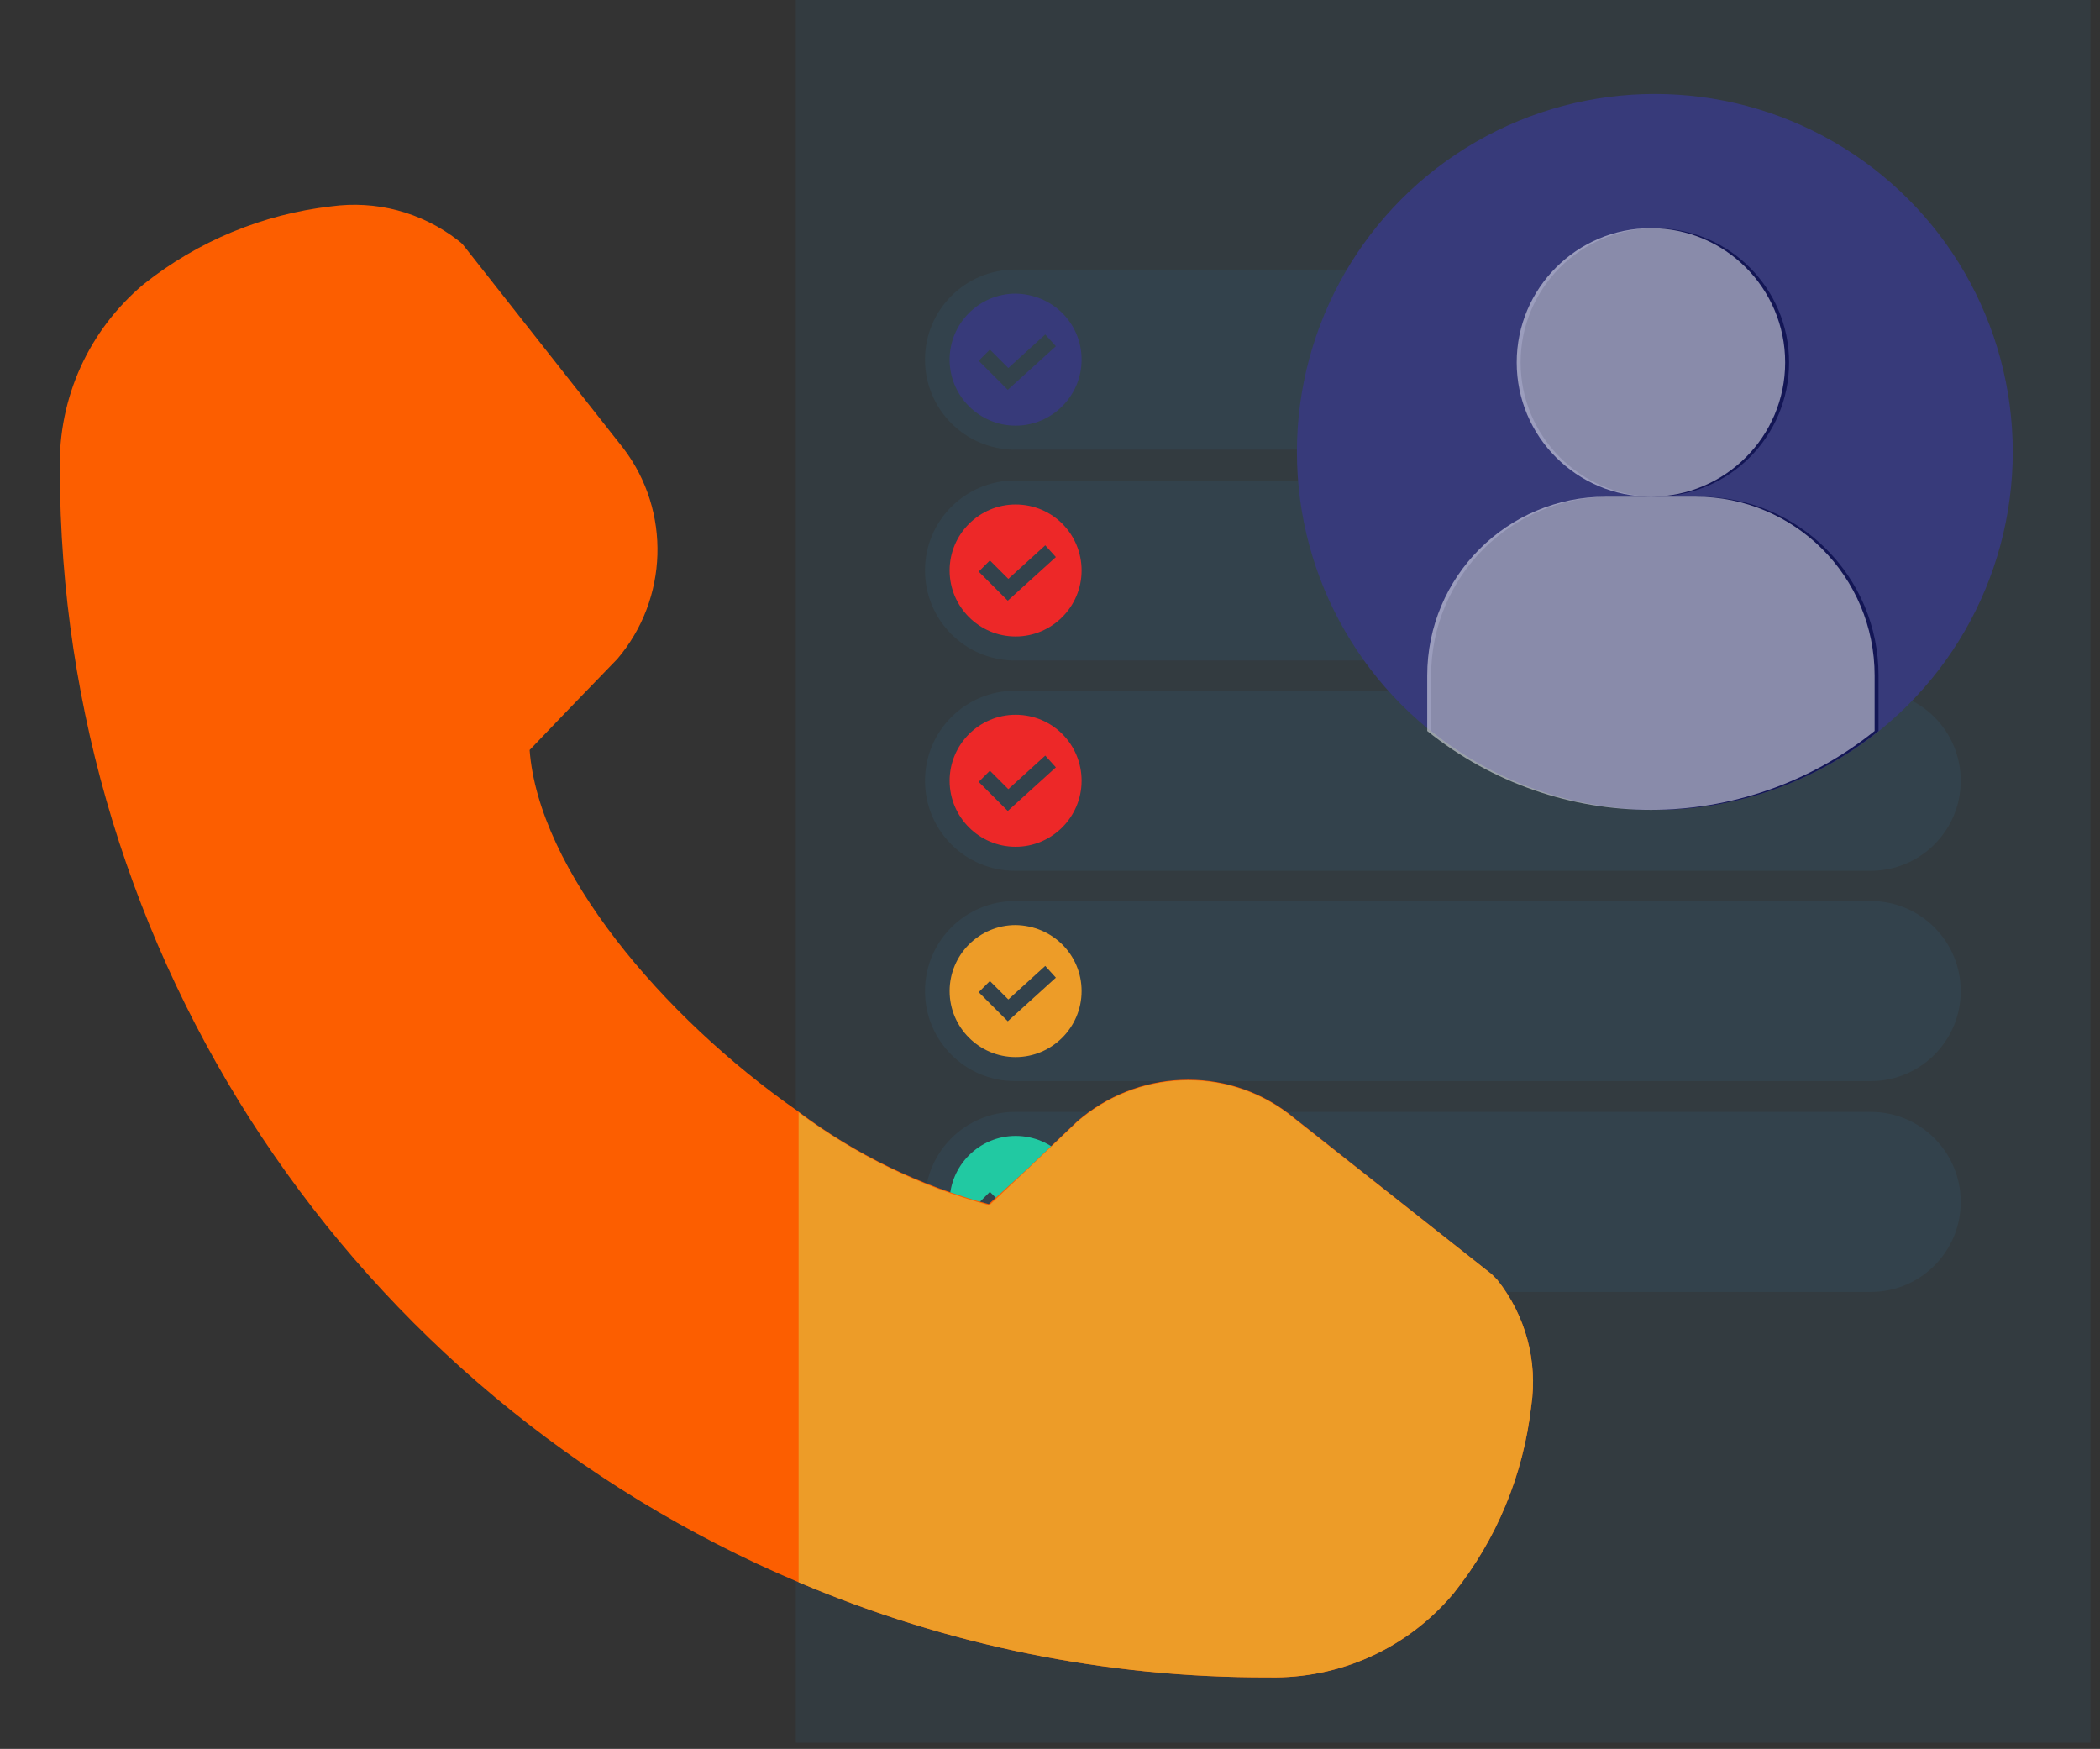 <?xml version="1.0" encoding="utf-8"?>
<!-- Generator: Adobe Illustrator 27.0.1, SVG Export Plug-In . SVG Version: 6.00 Build 0)  -->
<svg version="1.1" xmlns="http://www.w3.org/2000/svg" xmlns:xlink="http://www.w3.org/1999/xlink" x="0px" y="0px"
	 viewBox="0 0 375.5 312.7" style="enable-background:new 0 0 375.5 312.7;" xml:space="preserve">
<rect x="0" y="0" width="375.5" height="312.7" fill="#333333" stroke="none"/>
<style type="text/css">
	.st0{opacity:0.1;fill:#3282B8;}
	.st1{fill:#373A7A;}
	.st2{fill:#ED2828;}
	.st3{fill:#ED9C28;}
	.st4{fill:#21C9A2;}
	.st5{fill:#FC5E00;}
	.st6{fill:#131655;}
	.st7{opacity:0.5;fill:#FFFFFF;}
</style>
<g id="Layer_1">
</g>
<g id="Layer_2">
</g>
<g id="Layer_3">
	<rect x="142.3" y="-0.7" class="st0" width="231.5" height="312.3"/>
	<g>
		<path class="st0" d="M334.5,80.4h-153c-8.9,0-16.1-7.2-16.1-16.1v0c0-8.9,7.2-16.1,16.1-16.1h153c8.9,0,16.1,7.2,16.1,16.1v0
			C350.6,73.2,343.4,80.4,334.5,80.4z"/>
		<g id="Group_30">
			<path id="Path_11" class="st1" d="M181.6,52.5c-6.5,0-11.8,5.3-11.8,11.8c0,6.5,5.3,11.8,11.8,11.8c6.5,0,11.8-5.3,11.8-11.8
				C193.4,57.8,188.2,52.6,181.6,52.5z M180.2,69.7l-5.2-5.2l2-2l3.3,3.3l6.6-6l1.9,2.1L180.2,69.7z"/>
		</g>
	</g>
	<g>
		<path class="st0" d="M334.5,118.1h-153c-8.9,0-16.1-7.2-16.1-16.1v0c0-8.9,7.2-16.1,16.1-16.1h153c8.9,0,16.1,7.2,16.1,16.1v0
			C350.6,110.9,343.4,118.1,334.5,118.1z"/>
		<g id="Group_30_00000067204835418939932240000015689233143392374915_">
			<path id="Path_11_00000067935903113679953460000013007459349648659375_" class="st2" d="M181.6,90.2c-6.5,0-11.8,5.3-11.8,11.8
				c0,6.5,5.3,11.8,11.8,11.8c6.5,0,11.8-5.3,11.8-11.8C193.4,95.5,188.2,90.2,181.6,90.2z M180.2,107.4l-5.2-5.2l2-2l3.3,3.3l6.6-6
				l1.9,2.1L180.2,107.4z"/>
		</g>
	</g>
	<g>
		<path class="st0" d="M334.5,155.7h-153c-8.9,0-16.1-7.2-16.1-16.1v0c0-8.9,7.2-16.1,16.1-16.1h153c8.9,0,16.1,7.2,16.1,16.1v0
			C350.6,148.5,343.4,155.7,334.5,155.7z"/>
		<g id="Group_30_00000119075616644472417030000012584229878450943630_">
			<path id="Path_11_00000132791045019588908240000015887437029618577539_" class="st2" d="M181.6,127.8c-6.5,0-11.8,5.3-11.8,11.8
				c0,6.5,5.3,11.8,11.8,11.8c6.5,0,11.8-5.3,11.8-11.8C193.4,133.1,188.2,127.8,181.6,127.8z M180.2,145l-5.2-5.2l2-2l3.3,3.3
				l6.6-6l1.9,2.1L180.2,145z"/>
		</g>
	</g>
	<g>
		<path class="st0" d="M334.5,193.3h-153c-8.9,0-16.1-7.2-16.1-16.1v0c0-8.9,7.2-16.1,16.1-16.1h153c8.9,0,16.1,7.2,16.1,16.1v0
			C350.6,186.1,343.4,193.3,334.5,193.3z"/>
		<g id="Group_30_00000008149959489082355200000017379355541152342154_">
			<path id="Path_11_00000053517200479076705360000009893220279128180627_" class="st3" d="M181.6,165.4c-6.5,0-11.8,5.3-11.8,11.8
				c0,6.5,5.3,11.8,11.8,11.8c6.5,0,11.8-5.3,11.8-11.8C193.4,170.7,188.2,165.5,181.6,165.4z M180.2,182.6l-5.2-5.2l2-2l3.3,3.3
				l6.6-6l1.9,2.1L180.2,182.6z"/>
		</g>
	</g>
	<g>
		<path class="st0" d="M334.5,231h-153c-8.9,0-16.1-7.2-16.1-16.1v0c0-8.9,7.2-16.1,16.1-16.1h153c8.9,0,16.1,7.2,16.1,16.1v0
			C350.6,223.8,343.4,231,334.5,231z"/>
		<g id="Group_30_00000062913879569369532210000000548509340467024268_">
			<path id="Path_11_00000033346531649528676300000002689416225632170138_" class="st4" d="M181.6,203.1c-6.5,0-11.8,5.3-11.8,11.8
				c0,6.5,5.3,11.8,11.8,11.8c6.5,0,11.8-5.3,11.8-11.8C193.4,208.4,188.2,203.1,181.6,203.1z M180.2,220.3l-5.2-5.2l2-2l3.3,3.3
				l6.6-6l1.9,2.1L180.2,220.3z"/>
		</g>
	</g>
	<g id="Line">
		<path class="st5" d="M273.8,251.4c-1.4,12.3-6.2,23.9-13.9,33.5c-8.2,9.8-20.3,15.3-33.1,15c-28.9,0.1-57.4-5.7-84-17
			c-80-33.8-132-112.2-132.1-199c-0.3-12.8,5.2-24.9,15-33.1c9.7-7.7,21.3-12.5,33.5-13.9c8-1.1,16.1,1,22.6,6
			c0.4,0.3,0.8,0.6,1.1,1l28.6,36.3c8.5,11.2,8,26.9-1.1,37.6l-8.7,9l-7,7.3c1.6,21.3,23.6,47.6,48,64.6
			c10.2,7.7,21.8,13.3,34.1,16.6l7-6.4l8.8-8.4c10.7-9.3,26.4-10,37.7-1.5l36.4,28.8l1,1C272.8,235.2,275,243.4,273.8,251.4
			L273.8,251.4z"/>
		<path class="st3" d="M273.8,251.4c-1.4,12.3-6.2,23.9-13.9,33.5c-8.2,9.8-20.3,15.3-33.1,15c-28.9,0.1-57.4-5.7-84-17v-84
			c10.2,7.6,21.8,13.3,34.1,16.6l6.9-6.5l8.8-8.4c10.7-9.3,26.4-10,37.7-1.5l36.4,28.7l1,1C272.8,235.2,275,243.4,273.8,251.4z"/>
	</g>
	<circle class="st1" cx="295.9" cy="80.8" r="64"/>
	<path class="st6" d="M303.9,88.8h-16c-17.7,0-32,14.3-32,32v9.9c23.4,18.8,56.6,18.8,80,0v-9.9C335.9,103.1,321.6,88.8,303.9,88.8z
		"/>
	<circle class="st6" cx="295.9" cy="64.8" r="24"/>
	<path class="st7" d="M303.2,88.8h-16c-17.7,0-32,14.3-32,32v9.9c23.4,18.8,56.6,18.8,80,0v-9.9C335.2,103.1,320.9,88.8,303.2,88.8z
		"/>
	<circle class="st7" cx="295.2" cy="64.8" r="24"/>
</g>
</svg>
